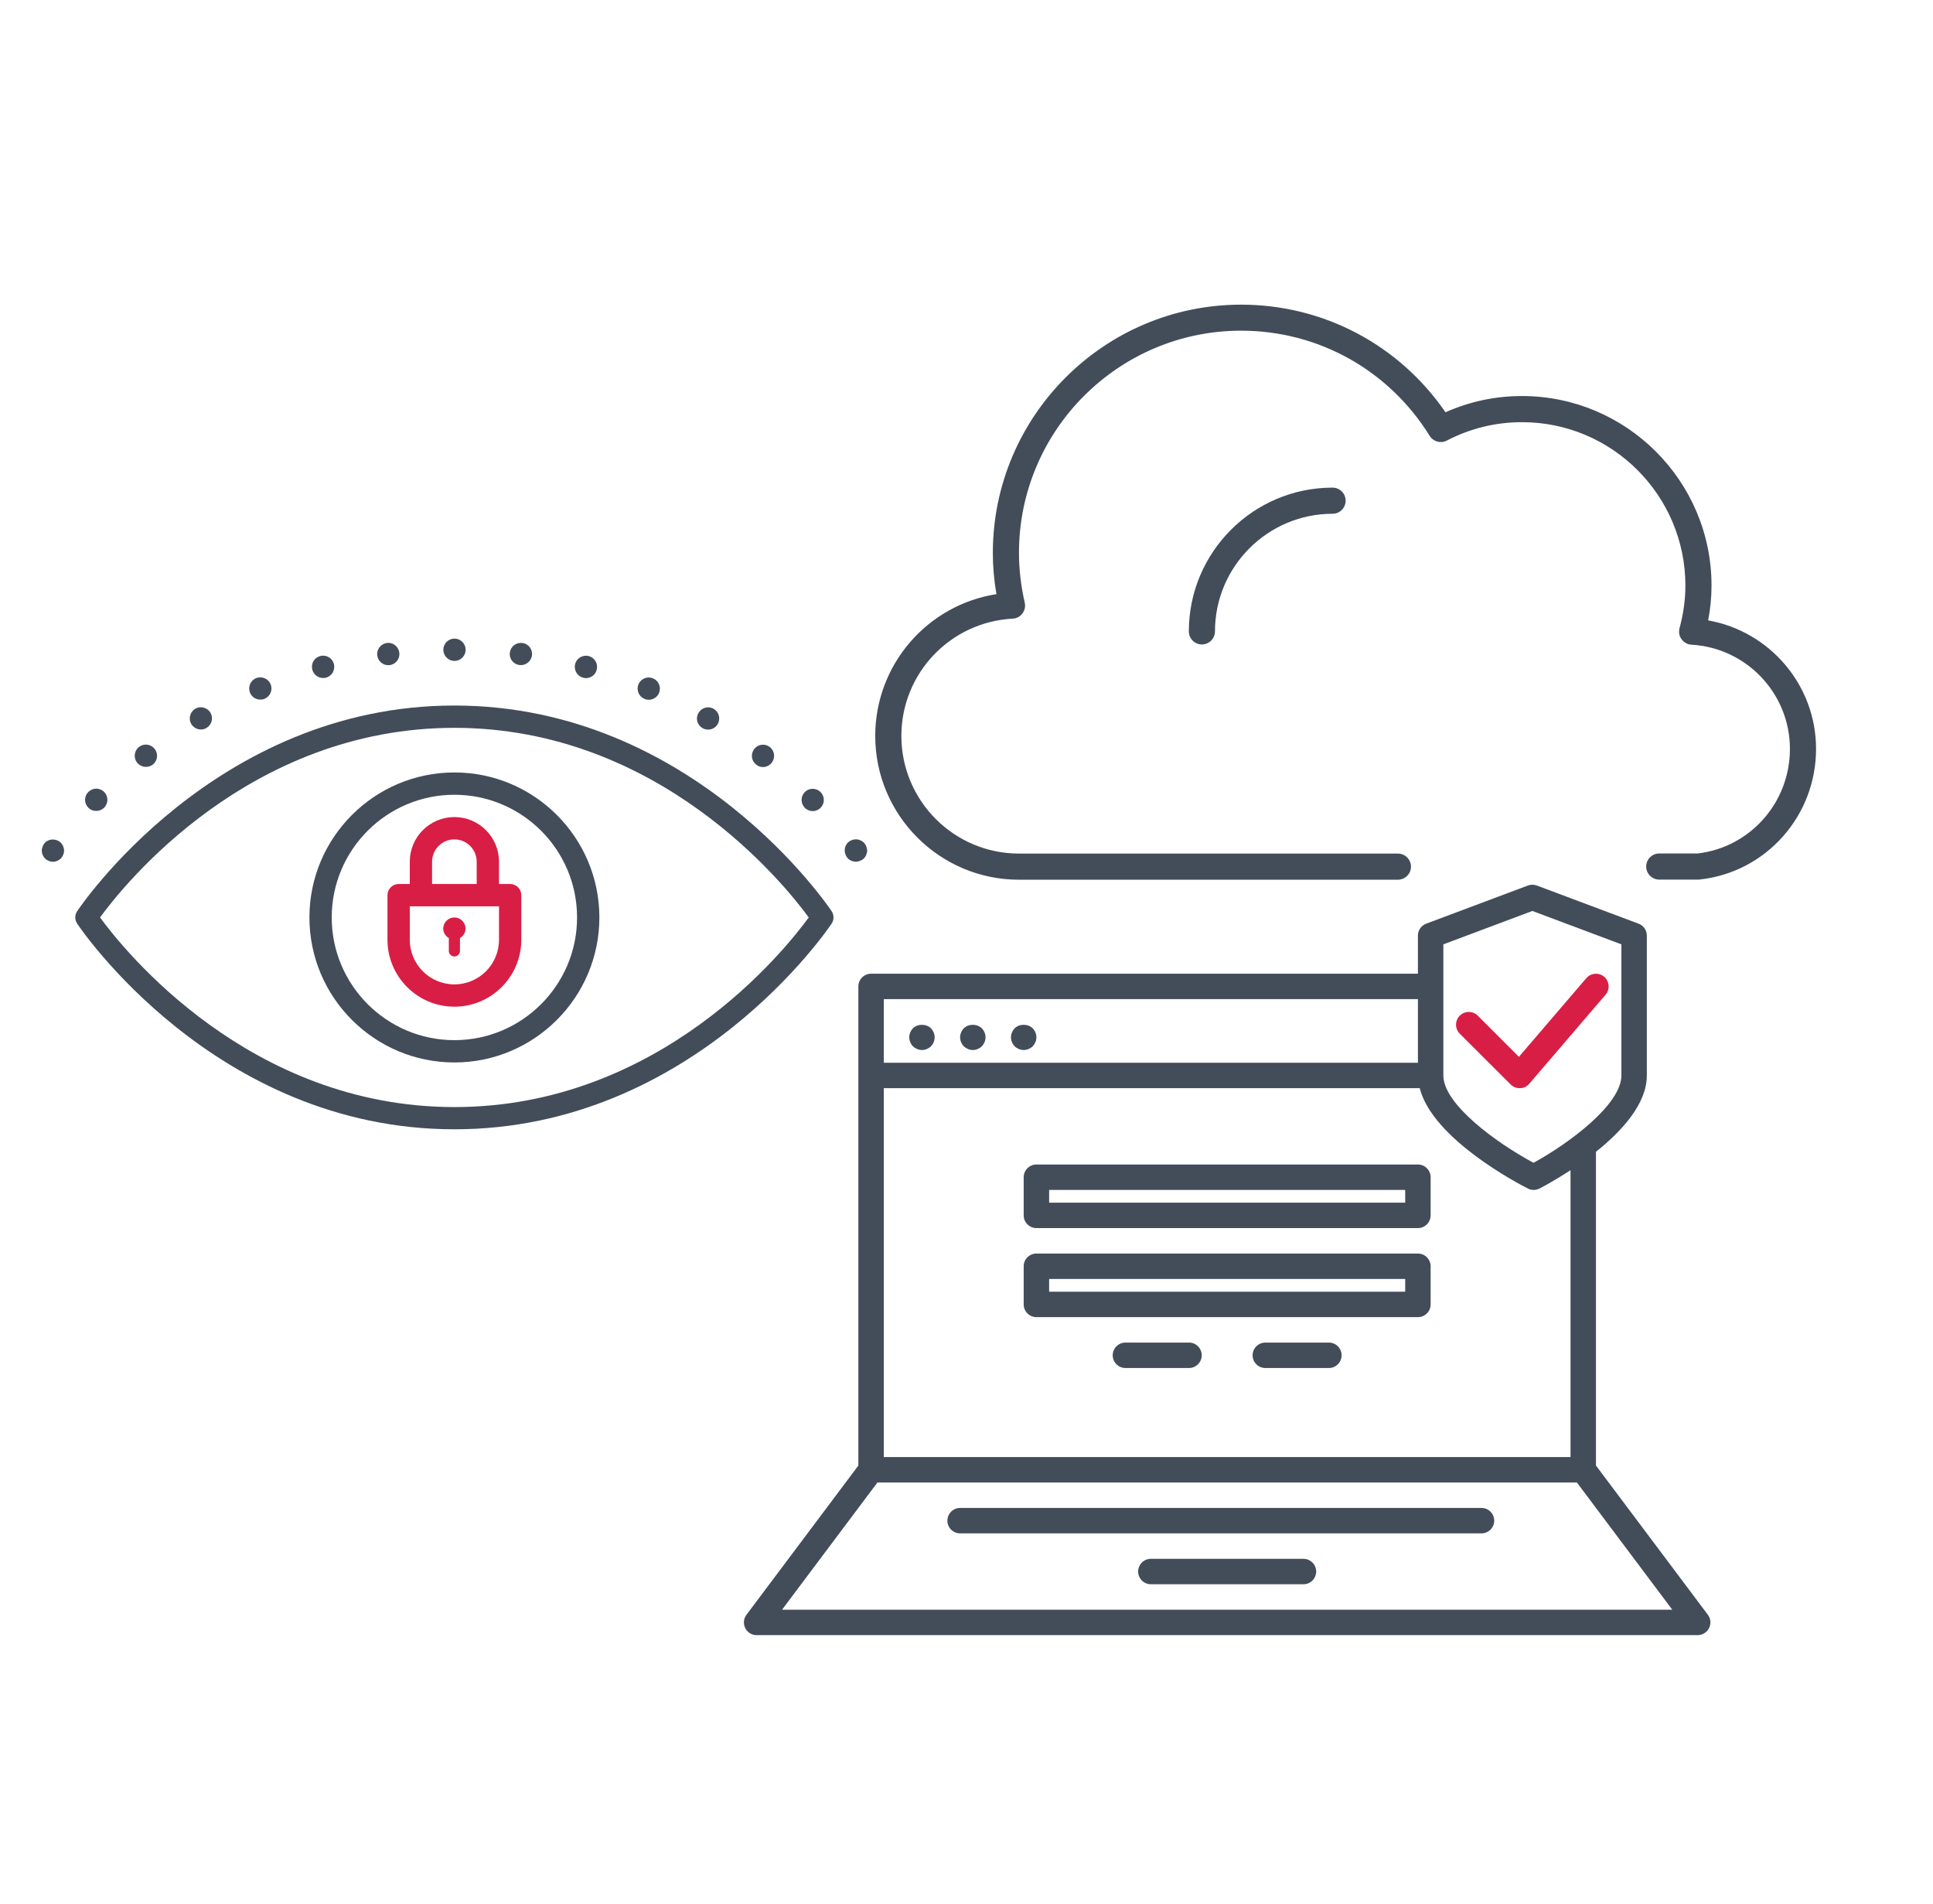 <?xml version="1.0" encoding="UTF-8"?>
<svg width="330px" height="325px" viewBox="0 0 330 325" version="1.1" xmlns="http://www.w3.org/2000/svg" xmlns:xlink="http://www.w3.org/1999/xlink">
    <!-- Generator: Sketch 57.1 (83088) - https://sketch.com -->
    <title>illu-322-it-sicherheit-umsetzung </title>
    <desc>Created with Sketch.</desc>
    <g id="illu-322-it-sicherheit-umsetzung-" stroke="none" stroke-width="1" fill="none" fill-rule="evenodd">
        <g id="noun_eye-lock_2128784" transform="translate(7, 109)" fill-rule="nonzero">
            <g id="Group" transform="translate(0.132, 0)">
                <path d="M70.442,11.423 C29.43,11.423 6.251,46.2 6.029,46.549 C5.616,47.183 5.616,47.992 6.029,48.627 C6.251,48.976 29.43,83.753 70.442,83.753 C111.453,83.753 134.633,48.976 134.855,48.627 C135.267,47.992 135.267,47.183 134.855,46.549 C134.633,46.2 111.453,11.423 70.442,11.423 Z M70.442,79.961 C35.475,79.961 14.072,53.244 9.948,47.596 C14.072,41.932 35.427,15.231 70.442,15.231 C105.409,15.231 126.811,41.948 130.936,47.596 C126.811,53.26 105.472,79.961 70.442,79.961 Z" id="Shape" fill="#434D5A"></path>
                <path d="M140.852,35.792 C140.836,35.681 140.788,35.57 140.741,35.443 C140.709,35.332 140.646,35.221 140.566,35.094 C140.503,34.999 140.408,34.904 140.344,34.808 C140.154,34.634 139.948,34.507 139.71,34.412 C139.36,34.253 138.98,34.221 138.599,34.301 C138.488,34.317 138.377,34.364 138.25,34.412 C138.139,34.443 138.028,34.507 137.901,34.586 C137.806,34.666 137.711,34.745 137.615,34.808 C137.536,34.904 137.457,34.999 137.393,35.094 C137.314,35.205 137.266,35.316 137.219,35.443 C137.155,35.554 137.123,35.665 137.108,35.792 C137.092,35.919 137.076,36.046 137.076,36.173 C137.076,36.427 137.139,36.665 137.235,36.903 C137.33,37.156 137.457,37.347 137.631,37.537 C137.726,37.617 137.822,37.712 137.917,37.759 C138.028,37.839 138.139,37.886 138.266,37.934 C138.377,37.997 138.488,38.029 138.615,38.045 C138.742,38.061 138.869,38.077 138.996,38.077 C139.249,38.077 139.487,38.013 139.725,37.918 C139.979,37.823 140.17,37.696 140.36,37.521 C140.535,37.331 140.661,37.141 140.757,36.887 C140.852,36.665 140.915,36.411 140.915,36.157 C140.884,36.046 140.868,35.919 140.852,35.792 Z" id="Path" fill="#434D5A"></path>
                <path d="M81.547,4.506 C81.627,4.522 81.706,4.522 81.801,4.522 C82.737,4.522 83.546,3.824 83.689,2.872 C83.816,1.825 83.086,0.873 82.039,0.746 C81.008,0.619 80.04,1.333 79.913,2.38 C79.755,3.427 80.5,4.379 81.547,4.506 Z" id="Path" fill="#434D5A"></path>
                <path d="M48.04,6.727 C48.199,6.727 48.357,6.711 48.532,6.663 C49.547,6.394 50.134,5.347 49.865,4.315 C49.595,3.3 48.548,2.697 47.516,2.983 C46.501,3.252 45.914,4.299 46.184,5.299 C46.422,6.172 47.183,6.727 48.04,6.727 Z" id="Path" fill="#434D5A"></path>
                <path d="M59.146,4.537 C59.225,4.537 59.304,4.522 59.4,4.522 C60.431,4.395 61.176,3.443 61.034,2.396 C60.907,1.349 59.955,0.603 58.908,0.746 C57.861,0.904 57.131,1.856 57.274,2.872 C57.385,3.824 58.194,4.537 59.146,4.537 Z" id="Path" fill="#434D5A"></path>
                <path d="M70.458,3.808 C71.505,3.808 72.361,2.951 72.361,1.904 C72.361,0.857 71.505,0 70.458,0 C69.411,0 68.554,0.857 68.554,1.904 C68.554,2.951 69.411,3.808 70.458,3.808 Z" id="Path" fill="#434D5A"></path>
                <path d="M92.415,6.679 C92.574,6.711 92.732,6.743 92.907,6.743 C93.748,6.743 94.509,6.187 94.731,5.331 C95.017,4.315 94.414,3.268 93.399,2.983 C92.368,2.713 91.32,3.332 91.051,4.331 C90.797,5.347 91.384,6.394 92.415,6.679 Z" id="Path" fill="#434D5A"></path>
                <path d="M102.886,10.281 C103.14,10.392 103.378,10.439 103.632,10.439 C104.378,10.439 105.076,9.995 105.377,9.281 C105.774,8.313 105.345,7.203 104.362,6.79 C103.394,6.378 102.267,6.822 101.871,7.806 C101.458,8.758 101.918,9.884 102.886,10.281 Z" id="Path" fill="#434D5A"></path>
                <path d="M130.254,28.875 C130.635,29.256 131.126,29.446 131.618,29.446 C132.094,29.446 132.57,29.256 132.951,28.891 C133.697,28.145 133.697,26.955 132.967,26.209 C132.221,25.448 130.999,25.448 130.27,26.194 C129.524,26.939 129.524,28.129 130.27,28.875 C130.254,28.875 130.254,28.875 130.254,28.875 Z" id="Path" fill="#434D5A"></path>
                <path d="M112.786,15.262 C113.088,15.453 113.437,15.532 113.754,15.532 C114.404,15.532 115.023,15.215 115.388,14.596 C115.927,13.676 115.61,12.518 114.722,11.994 C113.802,11.455 112.643,11.772 112.12,12.676 C111.58,13.581 111.866,14.739 112.786,15.262 Z" id="Path" fill="#434D5A"></path>
                <path d="M123.114,21.926 C123.686,21.926 124.257,21.656 124.622,21.18 C125.272,20.339 125.113,19.149 124.304,18.515 C123.463,17.864 122.274,18.007 121.639,18.832 C120.989,19.673 121.131,20.863 121.956,21.497 C122.305,21.799 122.718,21.926 123.114,21.926 Z" id="Path" fill="#434D5A"></path>
                <path d="M9.297,29.414 C9.789,29.414 10.265,29.24 10.646,28.859 C11.391,28.113 11.391,26.892 10.63,26.162 C9.884,25.416 8.694,25.432 7.948,26.178 C7.203,26.923 7.203,28.113 7.948,28.859 C8.313,29.24 8.789,29.414 9.297,29.414 Z" id="Path" fill="#434D5A"></path>
                <path d="M17.785,21.894 C18.197,21.894 18.61,21.767 18.959,21.497 C19.784,20.847 19.927,19.657 19.276,18.832 C18.626,17.991 17.436,17.848 16.611,18.483 C15.77,19.134 15.627,20.323 16.262,21.164 C16.659,21.64 17.214,21.894 17.785,21.894 Z" id="Path" fill="#434D5A"></path>
                <path d="M37.299,10.408 C37.553,10.408 37.791,10.376 38.045,10.281 C38.045,10.265 38.045,10.265 38.045,10.265 C39.013,9.868 39.473,8.742 39.06,7.774 C38.664,6.822 37.537,6.362 36.569,6.759 C35.602,7.171 35.157,8.282 35.554,9.249 C35.855,9.979 36.554,10.408 37.299,10.408 Z" id="Path" fill="#434D5A"></path>
                <path d="M27.161,15.516 C27.479,15.516 27.828,15.437 28.129,15.247 C29.018,14.707 29.335,13.549 28.795,12.645 C28.256,11.756 27.098,11.439 26.194,11.978 C25.305,12.518 24.988,13.676 25.527,14.58 C25.876,15.167 26.527,15.516 27.161,15.516 Z" id="Path" fill="#434D5A"></path>
                <path d="M0.555,34.824 C0.381,35.015 0.254,35.205 0.159,35.459 C0.063,35.681 0,35.935 0,36.189 C0,36.68 0.206,37.172 0.555,37.537 C0.92,37.886 1.412,38.093 1.904,38.093 C2.396,38.093 2.887,37.886 3.252,37.537 C3.601,37.172 3.808,36.68 3.808,36.189 C3.808,35.697 3.601,35.205 3.252,34.84 C2.538,34.11 1.253,34.11 0.555,34.824 Z" id="Path" fill="#434D5A"></path>
                <path d="M70.442,22.846 C56.798,22.846 45.692,33.952 45.692,47.596 C45.692,61.24 56.798,72.346 70.442,72.346 C84.086,72.346 95.192,61.24 95.192,47.596 C95.192,33.952 84.086,22.846 70.442,22.846 Z M70.442,68.538 C58.892,68.538 49.5,59.146 49.5,47.596 C49.5,36.046 58.892,26.654 70.442,26.654 C81.992,26.654 91.384,36.046 91.384,47.596 C91.384,59.146 81.992,68.538 70.442,68.538 Z" id="Shape" fill="#434D5A"></path>
                <path d="M79.961,41.884 L78.057,41.884 L78.057,38.077 C78.057,33.872 74.646,30.461 70.442,30.461 C66.237,30.461 62.826,33.872 62.826,38.077 L62.826,41.884 L60.923,41.884 C59.876,41.884 59.019,42.741 59.019,43.788 L59.019,51.403 C59.019,57.702 64.143,62.826 70.442,62.826 C76.74,62.826 81.865,57.702 81.865,51.403 L81.865,43.788 C81.865,42.741 81.008,41.884 79.961,41.884 Z M66.634,38.077 C66.634,35.982 68.348,34.269 70.442,34.269 C72.536,34.269 74.249,35.982 74.249,38.077 L74.249,41.884 L66.634,41.884 L66.634,38.077 Z M78.057,51.403 C78.057,55.608 74.646,59.019 70.442,59.019 C66.237,59.019 62.826,55.608 62.826,51.403 L62.826,45.692 L78.057,45.692 L78.057,51.403 Z" id="Shape" fill="#D91E45"></path>
                <path d="M70.442,47.596 C69.395,47.596 68.538,48.453 68.538,49.5 C68.538,50.198 68.935,50.785 69.49,51.118 L69.49,53.307 C69.49,53.831 69.918,54.259 70.442,54.259 C70.965,54.259 71.394,53.831 71.394,53.307 L71.394,51.118 C71.949,50.785 72.346,50.198 72.346,49.5 C72.346,48.453 71.489,47.596 70.442,47.596 Z" id="Path" fill="#D91E45"></path>
            </g>
        </g>
        <g id="noun_laptop-account-secured_1831803" transform="translate(127, 151)" fill-rule="nonzero">
            <g id="Group">
                <path d="M130.896,34.104 C131.312,34.52 131.855,34.737 132.434,34.737 C132.47,34.737 132.488,34.737 132.525,34.737 C133.122,34.719 133.701,34.447 134.081,33.977 L147.107,18.78 C147.885,17.875 147.776,16.5 146.872,15.722 C145.967,14.944 144.592,15.053 143.814,15.957 L132.308,29.382 L125.288,22.362 C124.438,21.512 123.062,21.512 122.212,22.362 C121.362,23.212 121.362,24.587 122.212,25.438 L130.896,34.104 Z" id="Path" fill="#D91E45"></path>
                <path d="M30.395,28.224 C30.956,28.224 31.516,27.988 31.933,27.59 C32.331,27.174 32.566,26.613 32.566,26.053 C32.566,25.492 32.331,24.931 31.933,24.515 C31.137,23.719 29.653,23.719 28.857,24.515 C28.459,24.931 28.224,25.492 28.224,26.053 C28.224,26.613 28.459,27.174 28.857,27.59 C29.273,27.988 29.834,28.224 30.395,28.224 Z" id="Path" fill="#434D5A"></path>
                <path d="M39.079,28.224 C39.64,28.224 40.201,27.988 40.617,27.59 C41.015,27.174 41.25,26.613 41.25,26.053 C41.25,25.492 41.015,24.931 40.617,24.515 C39.785,23.719 38.355,23.719 37.541,24.515 C37.143,24.931 36.908,25.492 36.908,26.053 C36.908,26.613 37.143,27.174 37.541,27.59 C37.957,27.988 38.518,28.224 39.079,28.224 Z" id="Path" fill="#434D5A"></path>
                <path d="M47.763,28.224 C48.324,28.224 48.885,27.988 49.301,27.59 C49.699,27.174 49.934,26.613 49.934,26.053 C49.934,25.492 49.699,24.931 49.301,24.515 C48.505,23.719 47.021,23.719 46.225,24.515 C45.827,24.931 45.592,25.492 45.592,26.053 C45.592,26.613 45.827,27.174 46.225,27.59 C46.641,27.988 47.202,28.224 47.763,28.224 Z" id="Path" fill="#434D5A"></path>
                <path d="M164.566,124.618 L145.461,99.145 L145.461,45.592 C145.461,45.592 145.461,45.592 145.461,45.592 C149.893,42.064 154.145,37.396 154.145,32.566 L154.145,8.684 C154.145,7.78 153.584,6.965 152.734,6.658 L135.365,0.145 C134.877,-0.036 134.334,-0.036 133.845,0.145 L116.477,6.658 C115.627,6.984 115.066,7.78 115.066,8.684 L115.066,15.197 L21.711,15.197 C20.516,15.197 19.539,16.174 19.539,17.368 L19.539,99.145 L0.434,124.618 C-0.054,125.27 -0.145,126.156 0.235,126.898 C0.597,127.64 1.357,128.092 2.171,128.092 L162.829,128.092 C163.643,128.092 164.403,127.622 164.765,126.898 C165.145,126.156 165.054,125.27 164.566,124.618 Z M141.118,97.697 L23.882,97.697 L23.882,34.737 L115.373,34.737 C117.581,43.385 132.072,50.965 133.845,51.87 C134.153,52.033 134.497,52.105 134.822,52.105 C135.166,52.105 135.51,52.015 135.817,51.87 C136.414,51.562 138.531,50.423 141.118,48.74 L141.118,97.697 Z M119.408,10.186 L134.605,4.487 L149.803,10.186 L149.803,32.566 C149.803,37.487 140.992,44.072 134.804,47.474 C128.472,44.072 119.408,37.487 119.408,32.566 L119.408,10.186 Z M115.066,19.539 L115.066,30.395 L23.882,30.395 L23.882,19.539 L115.066,19.539 Z M6.513,123.75 L22.796,102.039 L142.204,102.039 L158.487,123.75 L6.513,123.75 Z" id="Shape" fill="#434D5A"></path>
                <path d="M95.526,115.066 L69.474,115.066 C68.28,115.066 67.303,116.043 67.303,117.237 C67.303,118.431 68.28,119.408 69.474,119.408 L95.526,119.408 C96.72,119.408 97.697,118.431 97.697,117.237 C97.697,116.043 96.72,115.066 95.526,115.066 Z" id="Path" fill="#434D5A"></path>
                <path d="M125.921,106.382 L36.908,106.382 C35.714,106.382 34.737,107.359 34.737,108.553 C34.737,109.747 35.714,110.724 36.908,110.724 L125.921,110.724 C127.115,110.724 128.092,109.747 128.092,108.553 C128.092,107.359 127.115,106.382 125.921,106.382 Z" id="Path" fill="#434D5A"></path>
                <path d="M115.066,47.763 L49.934,47.763 C48.74,47.763 47.763,48.74 47.763,49.934 L47.763,56.447 C47.763,57.641 48.74,58.618 49.934,58.618 L115.066,58.618 C116.26,58.618 117.237,57.641 117.237,56.447 L117.237,49.934 C117.237,48.74 116.26,47.763 115.066,47.763 Z M112.895,54.276 L52.105,54.276 L52.105,52.105 L112.895,52.105 L112.895,54.276 Z" id="Shape" fill="#434D5A"></path>
                <path d="M115.066,62.961 L49.934,62.961 C48.74,62.961 47.763,63.938 47.763,65.132 L47.763,71.645 C47.763,72.839 48.74,73.816 49.934,73.816 L115.066,73.816 C116.26,73.816 117.237,72.839 117.237,71.645 L117.237,65.132 C117.237,63.938 116.26,62.961 115.066,62.961 Z M112.895,69.474 L52.105,69.474 L52.105,67.303 L112.895,67.303 L112.895,69.474 Z" id="Shape" fill="#434D5A"></path>
                <path d="M75.987,78.158 L65.132,78.158 C63.938,78.158 62.961,79.135 62.961,80.329 C62.961,81.523 63.938,82.5 65.132,82.5 L75.987,82.5 C77.181,82.5 78.158,81.523 78.158,80.329 C78.158,79.135 77.181,78.158 75.987,78.158 Z" id="Path" fill="#434D5A"></path>
                <path d="M99.868,78.158 L89.013,78.158 C87.819,78.158 86.842,79.135 86.842,80.329 C86.842,81.523 87.819,82.5 89.013,82.5 L99.868,82.5 C101.062,82.5 102.039,81.523 102.039,80.329 C102.039,79.135 101.062,78.158 99.868,78.158 Z" id="Path" fill="#434D5A"></path>
            </g>
        </g>
        <g id="noun_Cloud-magnifier_2277801" transform="translate(149, 52)" fill="#434D5A" fill-rule="nonzero">
            <g id="Group" transform="translate(0.419, 0)">
                <path d="M142.194,53.892 C142.584,51.903 142.77,49.914 142.77,47.943 C142.77,30.116 128.252,15.597 110.424,15.597 C105.869,15.597 101.482,16.526 97.355,18.367 C89.417,6.841 76.516,0 62.462,0 C39.095,0 20.077,19.017 20.077,42.385 C20.077,44.69 20.282,47.051 20.691,49.412 C8.905,51.252 0,61.44 0,73.616 C0,87.149 11.005,98.155 24.539,98.155 L89.231,98.155 C90.458,98.155 91.462,97.151 91.462,95.924 C91.462,94.697 90.458,93.693 89.231,93.693 L24.539,93.693 C13.478,93.693 4.462,84.696 4.462,73.616 C4.462,62.945 12.808,54.152 23.479,53.595 C24.13,53.557 24.743,53.241 25.134,52.702 C25.524,52.182 25.673,51.494 25.524,50.862 C24.873,47.999 24.539,45.136 24.539,42.366 C24.539,21.453 41.548,4.443 62.462,4.443 C75.642,4.443 87.67,11.154 94.66,22.401 C95.273,23.386 96.556,23.739 97.578,23.2 C101.594,21.118 105.907,20.058 110.424,20.058 C125.798,20.058 138.309,32.569 138.309,47.943 C138.309,50.341 137.974,52.777 137.305,55.231 C137.138,55.881 137.249,56.569 137.658,57.108 C138.048,57.647 138.662,58 139.331,58.038 C148.756,58.577 156.155,66.384 156.155,75.828 C156.155,84.974 149.388,92.615 140.409,93.674 L133.847,93.674 C132.62,93.674 131.616,94.678 131.616,95.905 C131.616,97.132 132.62,98.136 133.847,98.136 L140.54,98.136 C140.614,98.136 140.707,98.136 140.781,98.117 C152.084,96.872 160.617,87.28 160.617,75.828 C160.617,64.934 152.716,55.751 142.194,53.892 Z" id="Path"></path>
                <path d="M78.078,31.231 C64.544,31.231 53.539,42.236 53.539,55.77 C53.539,56.997 54.543,58 55.77,58 C56.997,58 58,56.997 58,55.77 C58,44.69 67.017,35.693 78.078,35.693 C79.304,35.693 80.308,34.689 80.308,33.462 C80.308,32.235 79.304,31.231 78.078,31.231 Z" id="Path"></path>
            </g>
        </g>
    </g>
</svg>
